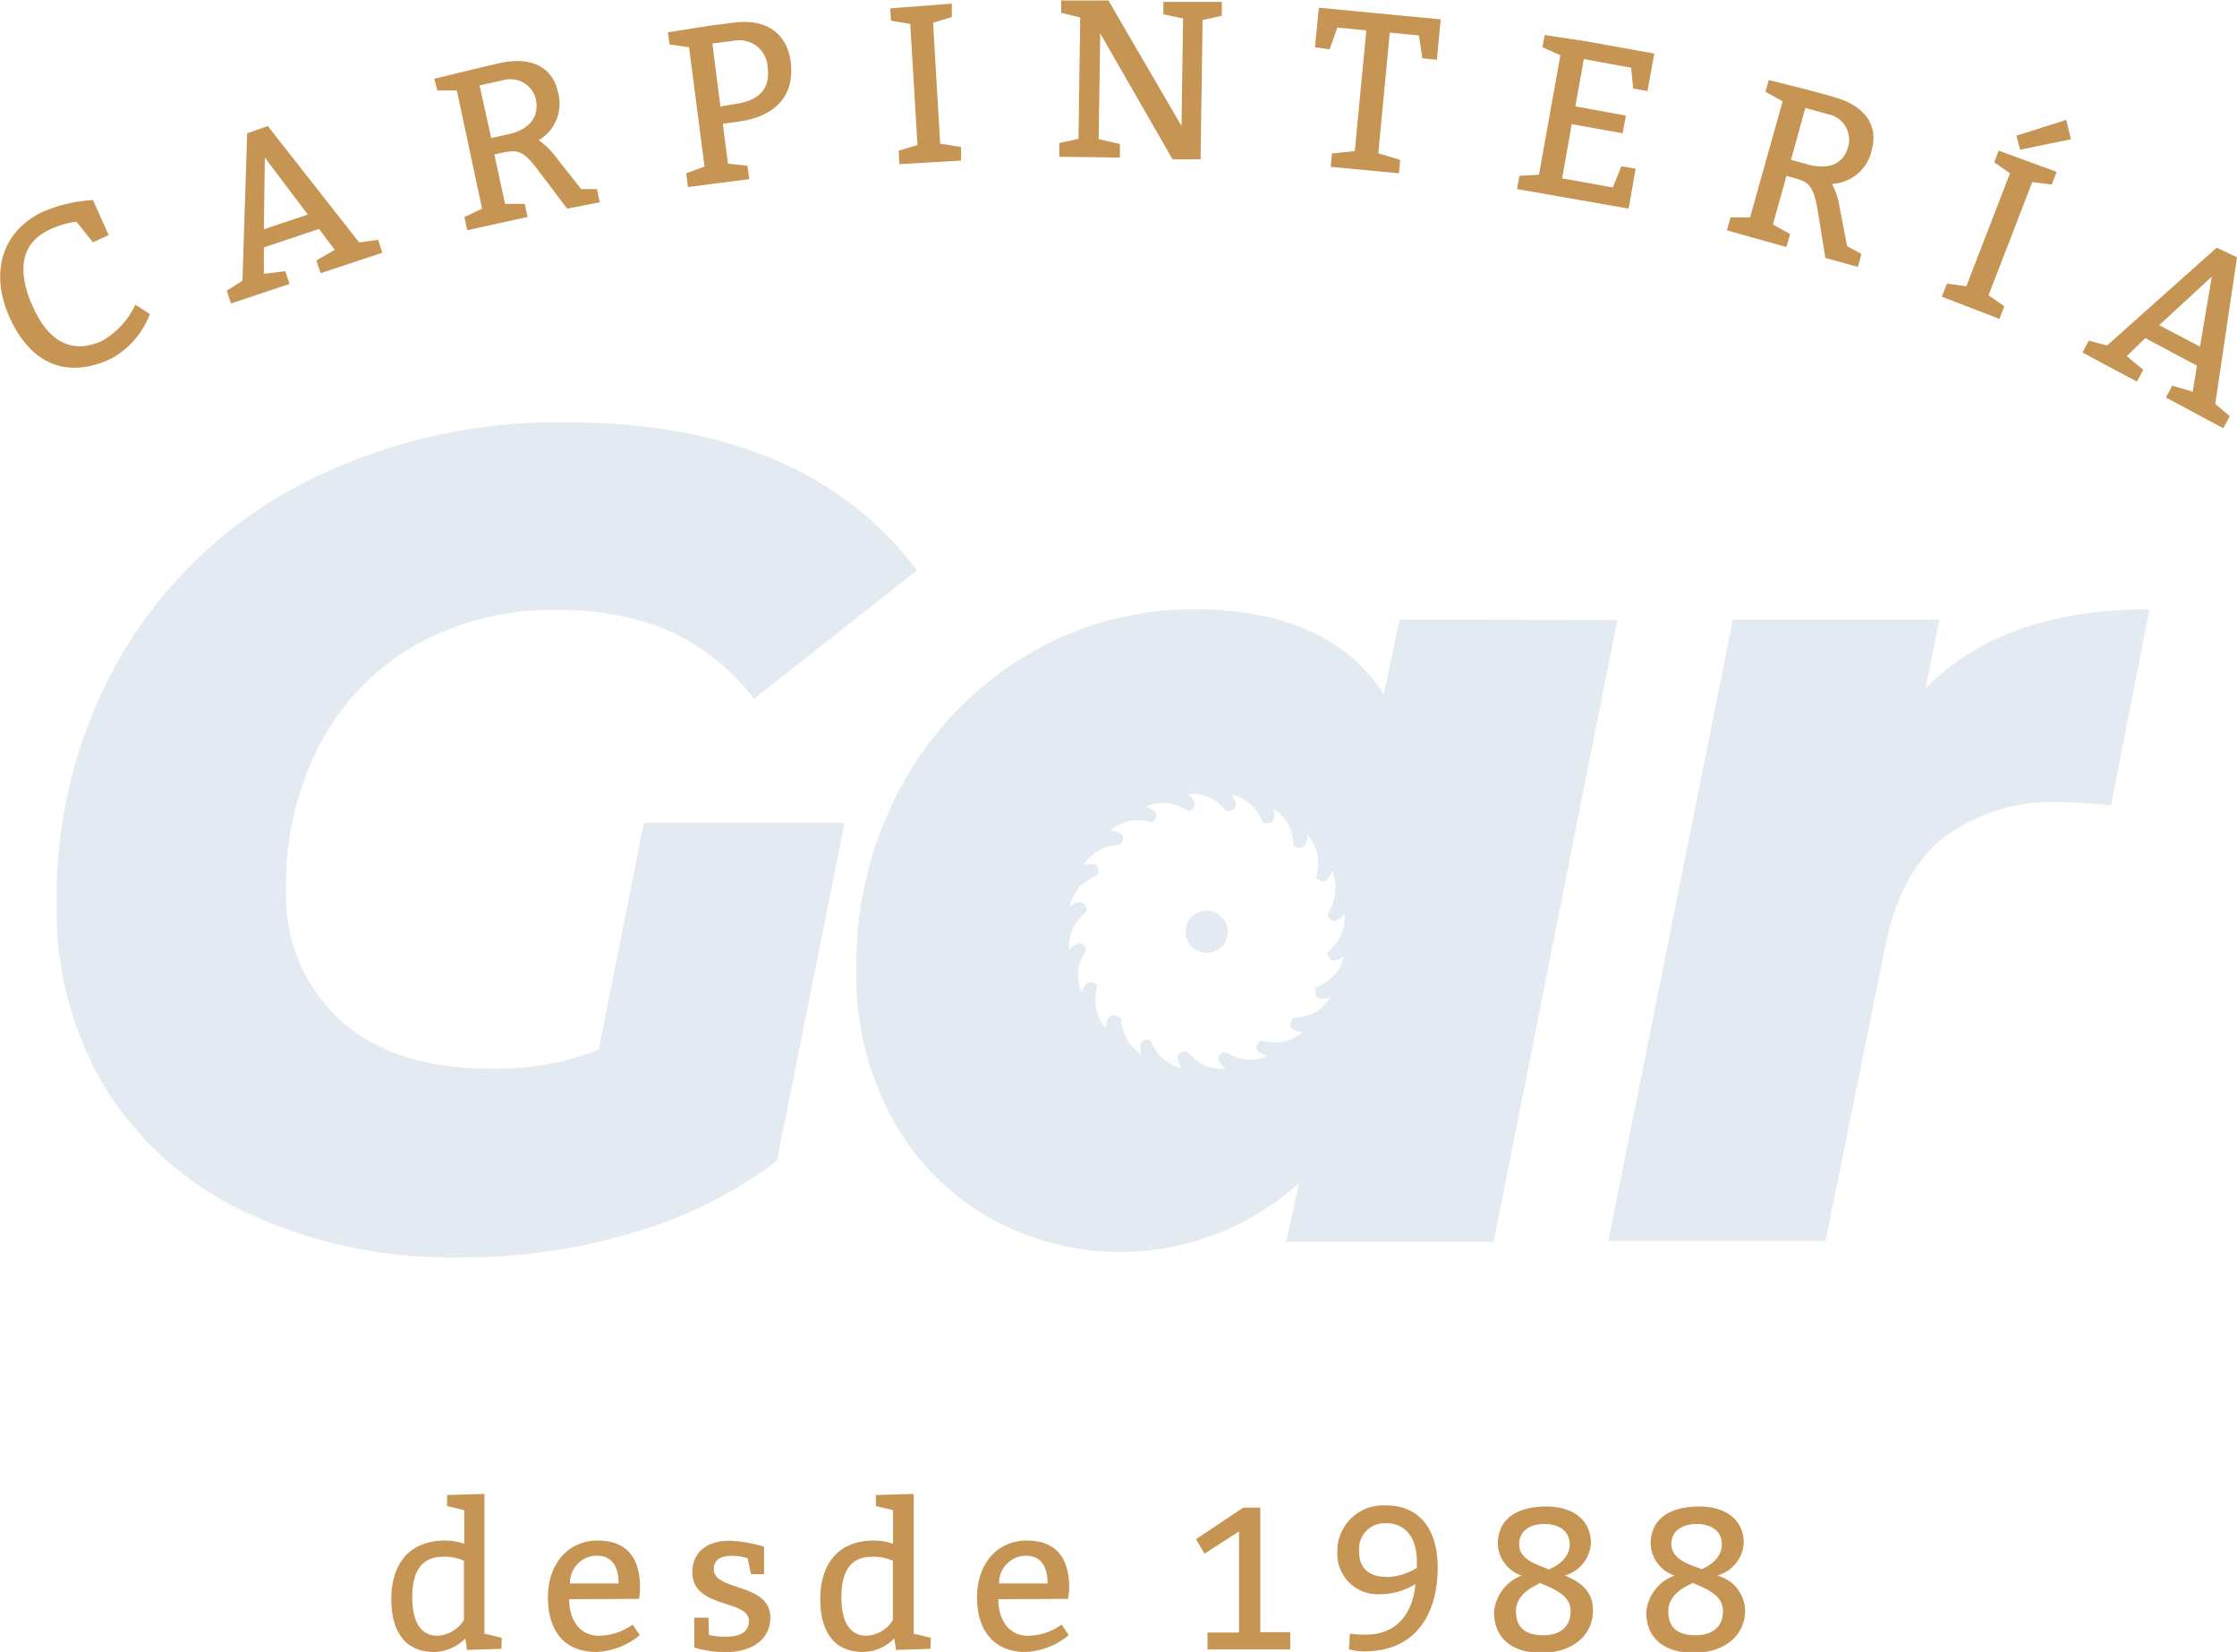 <?xml version="1.0" encoding="UTF-8"?>
<svg xmlns="http://www.w3.org/2000/svg" viewBox="0 0 142 104.85">
  <defs>
    <style>.cls-1{fill:#e4eaf2;}.cls-2{fill:#c69453;}</style>
  </defs>
  <g id="Capa_2" data-name="Capa 2">
    <g id="Capa_1-2" data-name="Capa 1">
      <path class="cls-1" d="M40.87,52.22H53.61l-4.3,21.47a28.43,28.43,0,0,1-9.13,4.55,38,38,0,0,1-11,1.57A30.63,30.63,0,0,1,15.72,77a21,21,0,0,1-9-7.89A21.78,21.78,0,0,1,3.6,57.39,30.54,30.54,0,0,1,7.68,41.63,28.54,28.54,0,0,1,19.1,30.74,35.3,35.3,0,0,1,36,26.81q15.15,0,22.2,9.39L47.86,44.36A14.33,14.33,0,0,0,42.4,40a17.91,17.91,0,0,0-7.06-1.28A17.64,17.64,0,0,0,26.27,41a15.69,15.69,0,0,0-6,6.3,19.18,19.18,0,0,0-2.11,9.1,10.67,10.67,0,0,0,3.42,8.33q3.42,3.11,9.61,3.1A17.82,17.82,0,0,0,38,66.63Z"></path>
      <path class="cls-1" d="M136.44,38.68,134,51.13a25.93,25.93,0,0,0-3.13-.22,11.67,11.67,0,0,0-7.46,2.22q-2.81,2.22-3.75,7l-3.78,18.64H102.09L110,39.33h13.1l-.87,4.37Q127.13,38.67,136.44,38.68Z"></path>
      <circle class="cls-1" cx="76.6" cy="59.14" r="1.34"></circle>
      <path class="cls-1" d="M88.84,39.33l-1,4.74q-3.49-5.4-12.08-5.39a20.32,20.32,0,0,0-10.74,3,21.69,21.69,0,0,0-7.79,8.19,23.67,23.67,0,0,0-2.87,11.61,19,19,0,0,0,2.33,9.61,16.06,16.06,0,0,0,6.15,6.22,16.95,16.95,0,0,0,19.62-2.22l-.81,3.72H94.81l7.86-39.46ZM84.26,60.47s0,.49.42.49a1.16,1.16,0,0,0,.63-.28A2.69,2.69,0,0,1,84.6,62a3.5,3.5,0,0,1-1.09.68.36.36,0,0,1,0,.09h0s-.13.47.26.6a1.17,1.17,0,0,0,.68-.07,2.66,2.66,0,0,1-1.09,1,3.7,3.7,0,0,1-1.24.32l-.08.07h0s-.28.4,0,.64a1.13,1.13,0,0,0,.67.15,2.78,2.78,0,0,1-1.36.66,3.65,3.65,0,0,1-1.27-.09l-.09,0h0s-.39.3-.15.63a1.18,1.18,0,0,0,.59.35,2.75,2.75,0,0,1-1.49.2,3.62,3.62,0,0,1-1.19-.47H77.7s-.46.17-.33.55a1.13,1.13,0,0,0,.46.52,2.8,2.8,0,0,1-1.49-.27,3.88,3.88,0,0,1-1-.82l-.1,0h0s-.49,0-.48.43a1.14,1.14,0,0,0,.27.63,2.75,2.75,0,0,1-1.33-.72,3.5,3.5,0,0,1-.68-1.08L73,66h0s-.47-.14-.59.25a1.12,1.12,0,0,0,.06.68,2.73,2.73,0,0,1-1-1.09,3.7,3.7,0,0,1-.32-1.24L71,64.54v0s-.4-.27-.64.06a1.12,1.12,0,0,0-.15.67,2.77,2.77,0,0,1-.65-1.36,3.52,3.52,0,0,1,.08-1.28.59.59,0,0,0,0-.08h0s-.3-.38-.63-.14a1.14,1.14,0,0,0-.35.59,2.8,2.8,0,0,1-.2-1.5,3.29,3.29,0,0,1,.48-1.18s0-.07,0-.11h0s-.16-.45-.55-.32a1.14,1.14,0,0,0-.52.45,2.8,2.8,0,0,1,.27-1.49,4.08,4.08,0,0,1,.82-1,.36.36,0,0,0,0-.1h0s0-.48-.43-.48a1.14,1.14,0,0,0-.63.27,2.75,2.75,0,0,1,.72-1.33,3.85,3.85,0,0,1,1.08-.68.56.56,0,0,1,0-.08h0s.14-.47-.25-.59a1.12,1.12,0,0,0-.68.06,2.73,2.73,0,0,1,1.09-1,3.61,3.61,0,0,1,1.24-.31l.08-.08h0s.28-.4-.06-.64a1.1,1.1,0,0,0-.66-.15,2.71,2.71,0,0,1,1.36-.65,3.73,3.73,0,0,1,1.27.08.2.2,0,0,0,.08,0h0s.39-.3.14-.62a1.14,1.14,0,0,0-.59-.35,2.75,2.75,0,0,1,1.5-.21,3.8,3.8,0,0,1,1.19.48h.09s.45-.17.33-.56a1.21,1.21,0,0,0-.46-.51,2.69,2.69,0,0,1,1.49.27,3.49,3.49,0,0,1,1,.82l.1,0h0s.49,0,.48-.42a1.14,1.14,0,0,0-.27-.63,2.79,2.79,0,0,1,1.33.71,3.5,3.5,0,0,1,.68,1.09l.09,0h0s.47.13.59-.26a1.14,1.14,0,0,0-.06-.68,2.73,2.73,0,0,1,1,1.09,3.61,3.61,0,0,1,.31,1.24l.08.08h0s.4.27.64-.06A1.12,1.12,0,0,0,83,53a2.71,2.71,0,0,1,.65,1.36,3.83,3.83,0,0,1-.08,1.28l0,.08h0s.3.38.63.14a1.14,1.14,0,0,0,.35-.59,2.75,2.75,0,0,1,.2,1.49A3.8,3.8,0,0,1,84.28,58s0,.07,0,.1h0s.16.46.55.33a1.09,1.09,0,0,0,.51-.45,2.66,2.66,0,0,1-.27,1.48,3.34,3.34,0,0,1-.82,1s0,.07,0,.1Z"></path>
      <path class="cls-2" d="M4.85,14.07a5.62,5.62,0,0,0-1.77.54c-1.73.83-2.07,2.58-.93,5s2.76,2.78,4.37,2a5.11,5.11,0,0,0,2.07-2.27l.92.59A5.34,5.34,0,0,1,7,22.79C4.38,24,2.09,23.23.7,20.34s-.65-5.62,2-6.89a9.38,9.38,0,0,1,3.2-.75l1,2.22-1,.46Z"></path>
      <path class="cls-2" d="M15.69,8.46,17,8l5.8,7.39L24,15.22l.27.82-3.92,1.3-.27-.81,1.17-.67-1-1.33L16.75,15.7l0,1.68,1.36-.17.27.81-3.72,1.24-.27-.81,1-.63ZM16.81,10l-.06,4.55,2.79-.93Z"></path>
      <path class="cls-2" d="M29,5.74l-1.24,0L27.57,5l2.63-.64L31.73,4c2-.43,3.34.26,3.68,1.82A2.7,2.7,0,0,1,34.2,8.9,4.74,4.74,0,0,1,35.31,10l1.58,2h1l.18.84L36,13.24l-1.75-2.31C33.32,9.68,33,9.47,32,9.67l-.62.13.68,3.14,1.25,0,.18.83-3.83.84-.18-.83,1.12-.54Zm3.24,2.79c1.37-.3,2-1.11,1.78-2.21A1.66,1.66,0,0,0,31.91,5.1l-1.47.32.74,3.34Z"></path>
      <path class="cls-2" d="M43.74,3,42.5,2.82l-.1-.77,2.68-.42,1.48-.19c2.12-.28,3.4.71,3.63,2.48.28,2.19-1,3.5-3.39,3.81l-.92.12.33,2.54,1.24.13.11.85-3.89.5L43.56,11l1.16-.43ZM46.65,6.6c1.56-.2,2.25-1,2.08-2.28a1.79,1.79,0,0,0-2.09-1.74l-1.42.18.51,4Z"></path>
      <path class="cls-2" d="M57.05,9.56l1.19-.35-.46-7.69-1.22-.21L56.51.53l3.91-.3,0,.85-1.19.36.45,7.68L61,9.33l0,.86-3.91.23Z"></path>
      <path class="cls-2" d="M71.09,9.14V10l-3.85-.05V9.08l1.22-.27.11-7.7L67.36.81l0-.78,3,0L75,8l.1-6.83L73.85.91V.12h3.71V1l-1.22.27-.13,8.84-1.78,0L69.84,2.12l-.1,6.71Z"></path>
      <path class="cls-2" d="M84.55,9.74,86,9.59l.73-7.66-1.84-.18L84.4,3.13,83.47,3,83.72.49l7.73.74-.24,2.56-.92-.09-.22-1.45-1.85-.18-.73,7.66,1.39.42L88.8,11l-4.33-.41Z"></path>
      <path class="cls-2" d="M103.21,7.34,103,8.46l-3.23-.58-.61,3.44,3.22.58.54-1.35.91.16-.45,2.53L96.3,12l.15-.84,1.24-.07,1.36-7.58L97.91,3l.14-.78,2.68.41,4.28.77-.43,2.38-.91-.16-.13-1.32-3-.55-.54,3Z"></path>
      <path class="cls-2" d="M113.16,6.43l-1.09-.6.21-.75,2.63.66,1.51.42c1.94.54,2.83,1.79,2.4,3.33a2.71,2.71,0,0,1-2.53,2.18,4.59,4.59,0,0,1,.48,1.47l.48,2.48.91.5-.23.82-2.06-.57-.46-2.87c-.26-1.55-.49-1.91-1.39-2.17l-.62-.17-.86,3.09,1.09.6-.23.83-3.78-1.06.23-.82,1.24,0Zm1.56,4c1.34.37,2.3,0,2.6-1.12a1.65,1.65,0,0,0-1.27-2.06l-1.45-.4-.91,3.29Z"></path>
      <path class="cls-2" d="M123.59,18l1.23.17L127.59,11l-1-.7.28-.74,3.68,1.35-.31.8L129,11.56l-2.77,7.18,1,.7-.31.8-3.66-1.41ZM128,8.61l3.16-1,.3,1.23-3.23.66Z"></path>
      <path class="cls-2" d="M140.71,15.72l1.29.61-1.38,9.3.92.79-.41.76-3.64-1.95.4-.75,1.3.38.27-1.65-3.28-1.75L135,22.6l1.05.87-.4.75-3.46-1.84.4-.76,1.16.31Zm-.31,1.84-3.34,3.08L139.65,22Z"></path>
      <path class="cls-2" d="M31.83,104.65l-2.19.07-.1-.73a2.83,2.83,0,0,1-2,.86c-1.86,0-2.7-1.35-2.7-3.35,0-2.18,1.09-3.72,3.41-3.72a3.94,3.94,0,0,1,1.22.2V95.85l-1.09-.26v-.7l2.37-.07v8.87l1.1.26Zm-2.38-5.59a3,3,0,0,0-1.35-.25c-1.49,0-1.93,1.15-1.93,2.57s.45,2.44,1.61,2.44a2.1,2.1,0,0,0,1.67-1Z"></path>
      <path class="cls-2" d="M36.13,101.5c0,1.42.76,2.32,1.87,2.32a3.72,3.72,0,0,0,2.16-.71l.45.67a4.6,4.6,0,0,1-2.74,1.07c-2.06,0-3.09-1.35-3.09-3.47s1.29-3.6,3.15-3.6,2.7,1.09,2.7,3a5.77,5.77,0,0,1-.06.7Zm3.14-1c0-1-.37-1.76-1.4-1.76a1.72,1.72,0,0,0-1.69,1.76Z"></path>
      <path class="cls-2" d="M45,103.77a4.38,4.38,0,0,0,1.08.11c.77,0,1.46-.22,1.46-1,0-1.39-3.59-.75-3.59-3.09,0-1.33,1-2,2.35-2a8.52,8.52,0,0,1,2.2.38l0,1.74h-.83l-.21-1a3,3,0,0,0-1-.16c-.66,0-1.15.21-1.15.86,0,1.38,3.59.85,3.59,3.05,0,1.48-1.28,2.2-2.83,2.2a6.91,6.91,0,0,1-2-.29v-1.9h.9Z"></path>
      <path class="cls-2" d="M59.06,104.65l-2.18.07-.11-.73a2.82,2.82,0,0,1-2,.86c-1.87,0-2.7-1.35-2.7-3.35,0-2.18,1.09-3.72,3.4-3.72a3.84,3.84,0,0,1,1.22.2V95.85l-1.09-.26v-.7L58,94.82v8.87l1.09.26Zm-2.38-5.59a3,3,0,0,0-1.34-.25c-1.5,0-1.93,1.15-1.93,2.57s.45,2.44,1.6,2.44a2.08,2.08,0,0,0,1.67-1Z"></path>
      <path class="cls-2" d="M63.37,101.5c0,1.42.76,2.32,1.86,2.32a3.68,3.68,0,0,0,2.16-.71l.45.67a4.56,4.56,0,0,1-2.74,1.07c-2,0-3.08-1.35-3.08-3.47s1.28-3.6,3.15-3.6,2.7,1.09,2.7,3a5,5,0,0,1-.07.7Zm3.13-1c0-1-.37-1.76-1.4-1.76a1.72,1.72,0,0,0-1.68,1.76Z"></path>
      <path class="cls-2" d="M76.65,103.62h2V97.2l-2.19,1.41-.54-.92,3-2H80v7.9H81.9v1.1H76.65Z"></path>
      <path class="cls-2" d="M85.69,103.69a8.67,8.67,0,0,0,1,.06c3.09,0,3.15-3.21,3.15-3.21a4.08,4.08,0,0,1-2.18.64,2.56,2.56,0,0,1-2.77-2.63,2.91,2.91,0,0,1,3.09-3c2.25,0,3.28,1.67,3.28,3.92,0,3.09-1.48,5.34-4.63,5.34a3.56,3.56,0,0,1-1-.13Zm4.25-4.56c0-1.74-.9-2.45-1.93-2.45a1.63,1.63,0,0,0-1.74,1.74c0,1.16.65,1.67,1.8,1.67a3.67,3.67,0,0,0,1.87-.58Z"></path>
      <path class="cls-2" d="M99.33,100c1,.4,1.79,1,1.79,2.2,0,1.54-1.22,2.7-3.28,2.7s-3-1.1-3-2.57A2.74,2.74,0,0,1,96.59,100a2.2,2.2,0,0,1-1.51-2c0-1.61,1.22-2.38,3.08-2.38s2.83,1,2.83,2.32A2.29,2.29,0,0,1,99.33,100Zm-1.62.51c-.33.16-1.48.66-1.48,1.75s.65,1.53,1.74,1.53,1.73-.56,1.73-1.53S98.75,100.88,97.71,100.46Zm.55-.88c.43-.16,1.38-.65,1.38-1.61,0-.77-.58-1.29-1.61-1.29s-1.6.52-1.6,1.29C96.43,98.9,97.33,99.24,98.26,99.58Z"></path>
      <path class="cls-2" d="M109,100a2.36,2.36,0,0,1,1.78,2.2c0,1.54-1.22,2.7-3.28,2.7s-3-1.1-3-2.57A2.73,2.73,0,0,1,106.3,100a2.2,2.2,0,0,1-1.52-2c0-1.61,1.22-2.38,3.09-2.38s2.82,1,2.82,2.32A2.28,2.28,0,0,1,109,100Zm-1.62.51c-.34.16-1.48.66-1.48,1.75s.64,1.53,1.73,1.53,1.74-.56,1.74-1.53S108.46,100.88,107.42,100.46Zm.55-.88c.42-.16,1.37-.65,1.37-1.61,0-.77-.57-1.29-1.6-1.29s-1.61.52-1.61,1.29C106.13,98.9,107,99.24,108,99.58Z"></path>
    </g>
  </g>
</svg>
